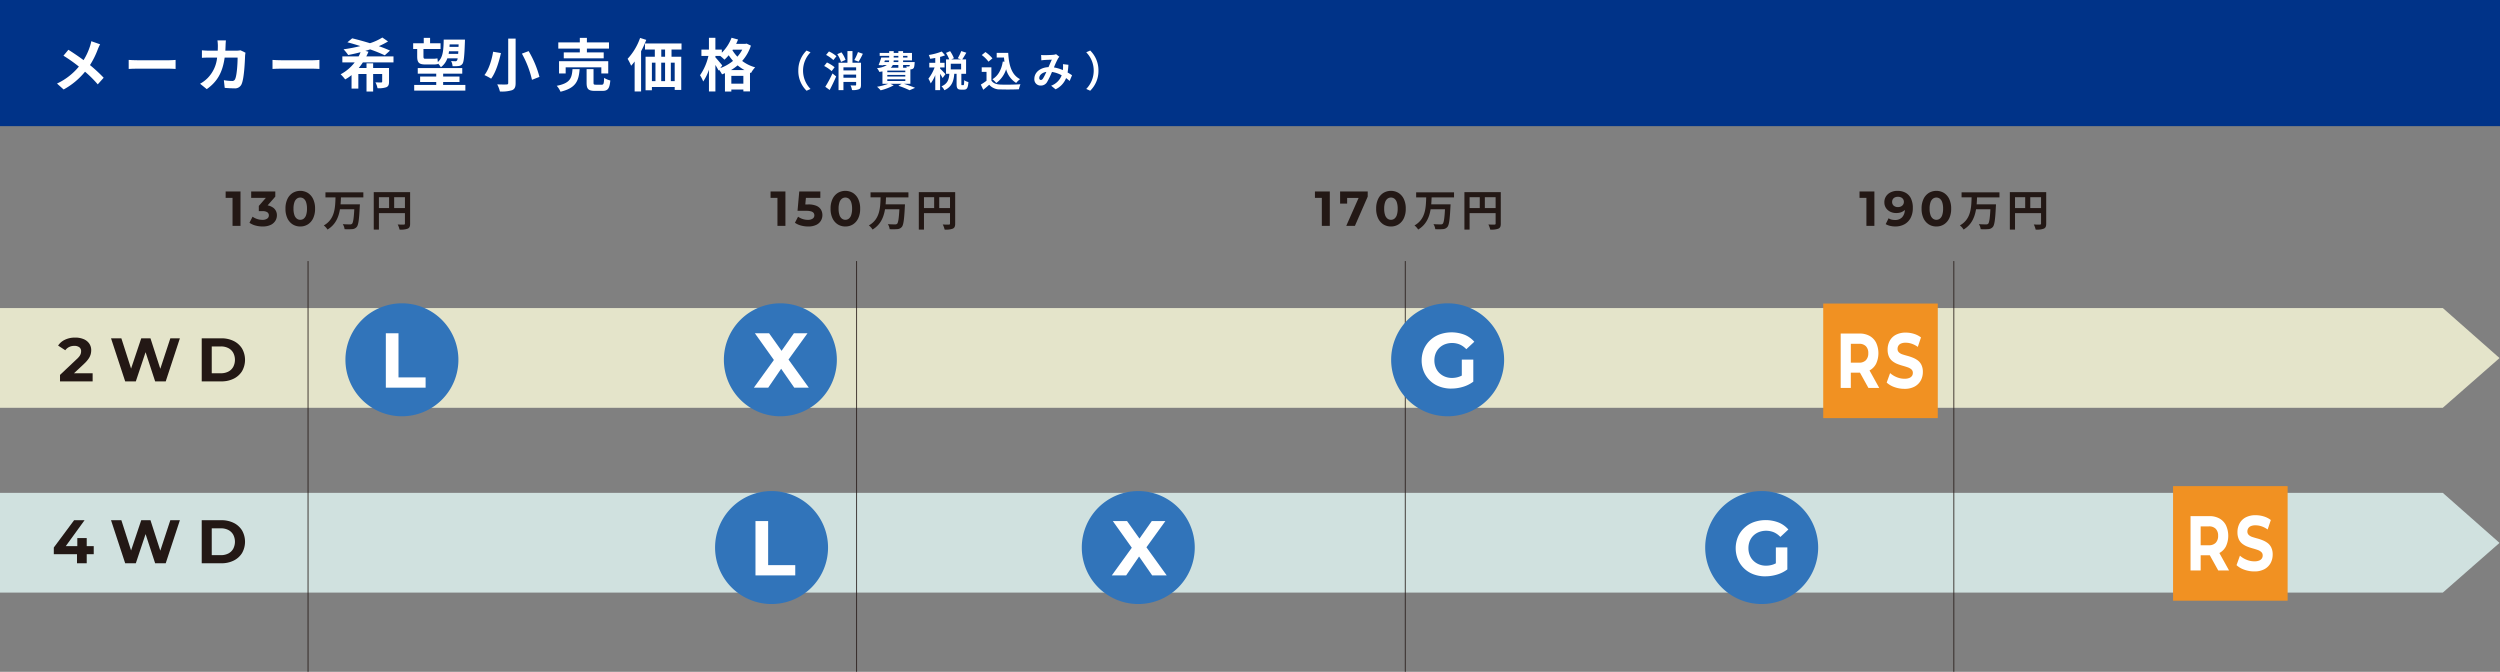 <svg id="Group_231" data-name="Group 231" xmlns="http://www.w3.org/2000/svg" xmlns:xlink="http://www.w3.org/1999/xlink" width="863.81" height="232.129" viewBox="0 0 863.81 232.129">
  <rect x="0" y="0" width="863.81" height="232.129" fill="#808080" stroke="none"/>
  <defs>
    <clipPath id="clip-path">
      <path id="Path_824" data-name="Path 824" d="M0,50.066V84.531H844.043l19.6-17.184-19.6-17.281Z" transform="translate(0 -50.066)" fill="none"/>
    </clipPath>
    <linearGradient id="linear-gradient" y1="3.647" x2="0.002" y2="3.647" gradientUnits="objectBoundingBox">
      <stop offset="0" stop-color="#fff"/>
      <stop offset="1" stop-color="#e4e4ca"/>
    </linearGradient>
    <clipPath id="clip-path-2">
      <path id="Path_825" data-name="Path 825" d="M0,80.106v34.465H844.043l19.6-17.181-19.6-17.283Z" transform="translate(0 -80.106)" fill="none"/>
    </clipPath>
    <linearGradient id="linear-gradient-2" y1="1.794" x2="0.002" y2="1.794" gradientUnits="objectBoundingBox">
      <stop offset="0" stop-color="#fff"/>
      <stop offset="1" stop-color="#d0e1df"/>
    </linearGradient>
    <clipPath id="clip-path-3">
      <rect id="Rectangle_183" data-name="Rectangle 183" width="863.81" height="232.129" fill="none"/>
    </clipPath>
  </defs>
  <g id="Group_233" data-name="Group 233" transform="translate(0 106.434)">
    <g id="Group_232" data-name="Group 232" clip-path="url(#clip-path)">
      <rect id="Rectangle_178" data-name="Rectangle 178" width="863.642" height="34.465" fill="url(#linear-gradient)"/>
    </g>
  </g>
  <rect id="Rectangle_179" data-name="Rectangle 179" width="863.81" height="43.587" fill="#038"/>
  <g id="Group_235" data-name="Group 235" transform="translate(0 170.296)">
    <g id="Group_234" data-name="Group 234" clip-path="url(#clip-path-2)">
      <rect id="Rectangle_180" data-name="Rectangle 180" width="863.642" height="34.465" fill="url(#linear-gradient-2)"/>
    </g>
  </g>
  <g id="Group_237" data-name="Group 237">
    <g id="Group_236" data-name="Group 236" clip-path="url(#clip-path-3)">
      <path id="Path_826" data-name="Path 826" d="M10.1,70V67.771l5.74-5.421a6.759,6.759,0,0,0,1.01-1.095,2.864,2.864,0,0,0,.436-.893,3.171,3.171,0,0,0,.106-.776,1.661,1.661,0,0,0-.6-1.361,2.764,2.764,0,0,0-1.784-.489,3.93,3.93,0,0,0-1.745.383,3.634,3.634,0,0,0-1.339,1.127L9.445,57.631a5.707,5.707,0,0,1,2.36-2.02,7.985,7.985,0,0,1,3.529-.744,7.4,7.4,0,0,1,2.912.531,4.395,4.395,0,0,1,1.945,1.52,3.99,3.99,0,0,1,.691,2.349,5.378,5.378,0,0,1-.2,1.424,5.288,5.288,0,0,1-.736,1.509,10.824,10.824,0,0,1-1.571,1.764L13.612,68.43,12.953,67.2h8.421V70Z" transform="translate(10.634 61.774)" fill="#231815"/>
      <path id="Path_827" data-name="Path 827" d="M22.935,69.868l-4.89-14.881h3.571l4.231,13.18H24.062l4.422-13.18h3.189l4.252,13.18H34.2l4.337-13.18h3.3L36.944,69.868H33.288L29.5,58.3h.978L26.613,69.868Z" transform="translate(20.317 61.909)" fill="#231815"/>
      <path id="Path_828" data-name="Path 828" d="M32.786,69.868V54.987h6.76a9.44,9.44,0,0,1,4.273.925,7.044,7.044,0,0,1,2.891,2.594,7.905,7.905,0,0,1,0,7.845,7.044,7.044,0,0,1-2.891,2.594,9.44,9.44,0,0,1-4.273.925Zm3.465-2.806h3.125a5.563,5.563,0,0,0,2.583-.563,4.057,4.057,0,0,0,1.7-1.616,5.283,5.283,0,0,0,0-4.921,4.072,4.072,0,0,0-1.7-1.605,5.563,5.563,0,0,0-2.583-.563H36.251Z" transform="translate(36.913 61.909)" fill="#231815"/>
      <path id="Path_829" data-name="Path 829" d="M39.055,43.02V32.136l1.19,1.19H36.674V31.116H41.81v11.9Z" transform="translate(41.29 35.032)" fill="#231815"/>
      <path id="Path_830" data-name="Path 830" d="M45.071,43.225a9.207,9.207,0,0,1-2.451-.332,6.379,6.379,0,0,1-2.075-.961l1.071-2.092a5.733,5.733,0,0,0,1.571.791,5.791,5.791,0,0,0,1.83.3,2.808,2.808,0,0,0,1.631-.417,1.3,1.3,0,0,0,.6-1.131,1.265,1.265,0,0,0-.527-1.071,2.879,2.879,0,0,0-1.7-.391H43.776v-1.8l3.3-3.776.308.986H41.138V31.116h8.333V32.9l-3.3,3.759-1.4-.8h.8a4.92,4.92,0,0,1,3.327.986,3.2,3.2,0,0,1,1.131,2.517,3.61,3.61,0,0,1-.536,1.9,3.79,3.79,0,0,1-1.626,1.42,6.347,6.347,0,0,1-2.8.536" transform="translate(45.649 35.033)" fill="#231815"/>
      <path id="Path_831" data-name="Path 831" d="M51.5,43.332a4.8,4.8,0,0,1-2.613-.723,5.023,5.023,0,0,1-1.818-2.092,7.522,7.522,0,0,1-.672-3.342,7.534,7.534,0,0,1,.672-3.342,5.023,5.023,0,0,1,1.818-2.092,5.11,5.11,0,0,1,5.24,0,5.013,5.013,0,0,1,1.82,2.092,7.534,7.534,0,0,1,.672,3.342,7.522,7.522,0,0,1-.672,3.342,5.013,5.013,0,0,1-1.82,2.092,4.821,4.821,0,0,1-2.628.723m0-2.313a1.927,1.927,0,0,0,1.216-.4,2.632,2.632,0,0,0,.816-1.25,6.769,6.769,0,0,0,.3-2.194,6.787,6.787,0,0,0-.3-2.194,2.653,2.653,0,0,0-.816-1.25,2.014,2.014,0,0,0-2.409,0,2.654,2.654,0,0,0-.831,1.25,6.593,6.593,0,0,0-.306,2.194,6.576,6.576,0,0,0,.306,2.194,2.633,2.633,0,0,0,.831,1.25,1.921,1.921,0,0,0,1.193.4" transform="translate(52.242 34.924)" fill="#231815"/>
      <path id="Path_832" data-name="Path 832" d="M58.551,33c-.03.791-.06,1.609-.134,2.413H65.1s-.017.565-.045.789c-.225,4.571-.476,6.371-1.059,7.028a2.155,2.155,0,0,1-1.594.744,18.156,18.156,0,0,1-2.587.015,4.289,4.289,0,0,0-.627-1.741c1.027.089,2.041.089,2.487.089a.958.958,0,0,0,.7-.2c.387-.372.625-1.83.789-5.017H58.209c-.461,2.755-1.535,5.332-4.3,7A5.287,5.287,0,0,0,52.626,42.7C56.453,40.55,56.57,36.59,56.674,33H53.2V31.26H66.293V33Z" transform="translate(59.251 35.195)" fill="#231815"/>
      <path id="Path_833" data-name="Path 833" d="M73.312,42.107c0,.967-.208,1.458-.835,1.743a6.875,6.875,0,0,1-2.813.327,7.208,7.208,0,0,0-.642-1.771c.85.057,1.818.045,2.115.045.283-.017.387-.106.387-.359v-3.6H62.532v5.689H60.746V31.225H73.312Zm-10.78-5.374h3.514V32.981H62.532Zm8.992-3.752H67.8v3.752h3.722Z" transform="translate(68.393 35.156)" fill="#231815"/>
      <path id="Path_834" data-name="Path 834" d="M127.622,43.02V32.136l1.19,1.19h-3.572V31.116h5.136v11.9Z" transform="translate(141.007 35.032)" fill="#231815"/>
      <path id="Path_835" data-name="Path 835" d="M133.742,43.225a9.284,9.284,0,0,1-2.455-.332,6.4,6.4,0,0,1-2.086-.961l1.088-2.092a5.465,5.465,0,0,0,1.556.791,5.781,5.781,0,0,0,1.83.3,2.851,2.851,0,0,0,1.639-.417,1.319,1.319,0,0,0,.6-1.148,1.361,1.361,0,0,0-.247-.816,1.628,1.628,0,0,0-.848-.536,5.694,5.694,0,0,0-1.692-.2H130.1l.6-6.7h7.279v2.211h-6.293l1.429-1.259-.442,4.779-1.412-1.242h2.519a7.1,7.1,0,0,1,2.84.476,3.346,3.346,0,0,1,1.573,1.318,3.636,3.636,0,0,1,.5,1.9,3.67,3.67,0,0,1-2.151,3.384,6.276,6.276,0,0,1-2.8.544" transform="translate(145.465 35.033)" fill="#231815"/>
      <path id="Path_836" data-name="Path 836" d="M140.1,43.332a4.8,4.8,0,0,1-2.613-.723,5.023,5.023,0,0,1-1.818-2.092,7.522,7.522,0,0,1-.672-3.342,7.535,7.535,0,0,1,.672-3.342,5.023,5.023,0,0,1,1.818-2.092,5.11,5.11,0,0,1,5.24,0,5.013,5.013,0,0,1,1.82,2.092,7.534,7.534,0,0,1,.672,3.342,7.521,7.521,0,0,1-.672,3.342,5.013,5.013,0,0,1-1.82,2.092,4.821,4.821,0,0,1-2.628.723m0-2.313a1.927,1.927,0,0,0,1.216-.4,2.632,2.632,0,0,0,.816-1.25,6.769,6.769,0,0,0,.3-2.194,6.787,6.787,0,0,0-.3-2.194,2.653,2.653,0,0,0-.816-1.25,2.014,2.014,0,0,0-2.409,0,2.655,2.655,0,0,0-.831,1.25,6.593,6.593,0,0,0-.306,2.194,6.576,6.576,0,0,0,.306,2.194,2.633,2.633,0,0,0,.831,1.25,1.921,1.921,0,0,0,1.193.4" transform="translate(151.986 34.924)" fill="#231815"/>
      <path id="Path_837" data-name="Path 837" d="M147.142,33c-.03.791-.057,1.609-.132,2.413h6.684s-.015.565-.043.789c-.225,4.571-.478,6.371-1.061,7.028a2.15,2.15,0,0,1-1.592.744,18.191,18.191,0,0,1-2.589.015,4.253,4.253,0,0,0-.625-1.741c1.027.089,2.039.089,2.487.089a.964.964,0,0,0,.7-.2c.385-.372.625-1.83.789-5.017H146.8c-.461,2.755-1.533,5.332-4.3,7a5.3,5.3,0,0,0-1.28-1.429c3.827-2.145,3.946-6.106,4.05-9.694H141.8V31.26h13.089V33Z" transform="translate(158.994 35.195)" fill="#231815"/>
      <path id="Path_838" data-name="Path 838" d="M161.9,42.107c0,.967-.208,1.458-.833,1.743a6.881,6.881,0,0,1-2.815.327,7.2,7.2,0,0,0-.64-1.771c.85.057,1.818.045,2.113.045.285-.017.389-.106.389-.359v-3.6h-8.995v5.689h-1.786V31.225H161.9Zm-10.78-5.374h3.514V32.981h-3.514Zm8.995-3.752h-3.722v3.752h3.722Z" transform="translate(168.136 35.156)" fill="#231815"/>
      <path id="Path_839" data-name="Path 839" d="M216.1,43.02V32.136l1.193,1.19H213.72V31.116h5.136v11.9Z" transform="translate(240.624 35.032)" fill="#231815"/>
      <path id="Path_840" data-name="Path 840" d="M219.933,43.02l4.8-10.85.714,1.19h-6.395l1.193-1.293v3.248h-2.434v-4.2h9.541V32.9L222.926,43.02Z" transform="translate(245.225 35.032)" fill="#231815"/>
      <path id="Path_841" data-name="Path 841" d="M228.774,43.332a4.8,4.8,0,0,1-2.613-.723,5.023,5.023,0,0,1-1.818-2.092,7.521,7.521,0,0,1-.672-3.342,7.534,7.534,0,0,1,.672-3.342,5.023,5.023,0,0,1,1.818-2.092,5.11,5.11,0,0,1,5.24,0,5.013,5.013,0,0,1,1.82,2.092,7.534,7.534,0,0,1,.672,3.342,7.521,7.521,0,0,1-.672,3.342,5.013,5.013,0,0,1-1.82,2.092,4.821,4.821,0,0,1-2.628.723m0-2.313a1.927,1.927,0,0,0,1.216-.4,2.631,2.631,0,0,0,.816-1.25,6.768,6.768,0,0,0,.3-2.194,6.786,6.786,0,0,0-.3-2.194,2.653,2.653,0,0,0-.816-1.25,2.014,2.014,0,0,0-2.409,0,2.654,2.654,0,0,0-.831,1.25,6.593,6.593,0,0,0-.306,2.194,6.576,6.576,0,0,0,.306,2.194,2.633,2.633,0,0,0,.831,1.25,1.921,1.921,0,0,0,1.193.4" transform="translate(251.828 34.924)" fill="#231815"/>
      <path id="Path_842" data-name="Path 842" d="M235.82,33c-.03.791-.057,1.609-.132,2.413h6.684s-.015.565-.043.789c-.225,4.571-.478,6.371-1.061,7.028a2.15,2.15,0,0,1-1.592.744,18.191,18.191,0,0,1-2.589.015,4.253,4.253,0,0,0-.625-1.741c1.027.089,2.039.089,2.487.089a.964.964,0,0,0,.7-.2c.385-.372.625-1.83.789-5.017h-4.96c-.461,2.755-1.533,5.332-4.3,7A5.3,5.3,0,0,0,229.9,42.7c3.827-2.145,3.946-6.106,4.05-9.694h-3.469V31.26h13.089V33Z" transform="translate(258.835 35.195)" fill="#231815"/>
      <path id="Path_843" data-name="Path 843" d="M250.581,42.107c0,.967-.206,1.458-.831,1.743a6.881,6.881,0,0,1-2.815.327,7.2,7.2,0,0,0-.64-1.771c.848.057,1.815.045,2.113.045.285-.017.389-.106.389-.359v-3.6H239.8v5.689h-1.788V31.225h12.566ZM239.8,36.733h3.514V32.981H239.8Zm8.995-3.752h-3.722v3.752H248.8Z" transform="translate(267.977 35.156)" fill="#231815"/>
      <path id="Path_844" data-name="Path 844" d="M304.613,43.02V32.136l1.19,1.19h-3.571V31.116h5.136v11.9Z" transform="translate(340.278 35.032)" fill="#231815"/>
      <path id="Path_845" data-name="Path 845" d="M310.777,31.02a5.741,5.741,0,0,1,2.851.672,4.422,4.422,0,0,1,1.837,1.99A7.386,7.386,0,0,1,316.1,36.9a7.29,7.29,0,0,1-.774,3.5,5.32,5.32,0,0,1-2.134,2.177,6.458,6.458,0,0,1-3.165.748,7.485,7.485,0,0,1-1.8-.213,5.125,5.125,0,0,1-1.5-.6l1-2.024a3.041,3.041,0,0,0,1.063.468,5.432,5.432,0,0,0,1.184.128,3.23,3.23,0,0,0,2.438-.944,3.815,3.815,0,0,0,.912-2.764c0-.2-.008-.432-.017-.68a5.609,5.609,0,0,0-.087-.748l.75.714a3.051,3.051,0,0,1-.816,1.114,3.574,3.574,0,0,1-1.224.68,5,5,0,0,1-1.565.23,4.582,4.582,0,0,1-2.066-.459,3.7,3.7,0,0,1-1.48-1.293,3.443,3.443,0,0,1-.553-1.956,3.667,3.667,0,0,1,.6-2.1,3.949,3.949,0,0,1,1.635-1.378,5.256,5.256,0,0,1,2.268-.485m.17,2.058a2.409,2.409,0,0,0-1.044.213,1.6,1.6,0,0,0-.7.612,1.77,1.77,0,0,0-.249.944,1.646,1.646,0,0,0,.553,1.3,2.159,2.159,0,0,0,1.473.485,2.288,2.288,0,0,0,1.071-.238,1.823,1.823,0,0,0,.712-.638,1.669,1.669,0,0,0,.257-.927,1.721,1.721,0,0,0-.238-.893,1.636,1.636,0,0,0-.706-.629,2.552,2.552,0,0,0-1.133-.23" transform="translate(344.826 34.925)" fill="#231815"/>
      <path id="Path_846" data-name="Path 846" d="M317.42,43.332a4.8,4.8,0,0,1-2.611-.723,5.013,5.013,0,0,1-1.82-2.092,7.551,7.551,0,0,1-.67-3.342,7.564,7.564,0,0,1,.67-3.342,5.013,5.013,0,0,1,1.82-2.092,5.106,5.106,0,0,1,5.238,0,5,5,0,0,1,1.822,2.092,7.565,7.565,0,0,1,.67,3.342,7.552,7.552,0,0,1-.67,3.342,5,5,0,0,1-1.822,2.092,4.81,4.81,0,0,1-2.628.723m0-2.313a1.922,1.922,0,0,0,1.216-.4,2.618,2.618,0,0,0,.818-1.25,6.768,6.768,0,0,0,.3-2.194,6.786,6.786,0,0,0-.3-2.194,2.64,2.64,0,0,0-.818-1.25,2.011,2.011,0,0,0-2.406,0,2.654,2.654,0,0,0-.831,1.25,6.587,6.587,0,0,0-.308,2.194,6.569,6.569,0,0,0,.308,2.194,2.633,2.633,0,0,0,.831,1.25,1.915,1.915,0,0,0,1.19.4" transform="translate(351.635 34.924)" fill="#231815"/>
      <path id="Path_847" data-name="Path 847" d="M324.469,33c-.03.791-.057,1.609-.132,2.413h6.684s-.017.565-.045.789c-.225,4.571-.476,6.371-1.059,7.028a2.154,2.154,0,0,1-1.592.744,18.191,18.191,0,0,1-2.589.015,4.288,4.288,0,0,0-.627-1.741c1.029.089,2.041.089,2.487.089a.966.966,0,0,0,.7-.2c.385-.372.623-1.83.789-5.017h-4.96c-.461,2.755-1.535,5.332-4.3,7a5.252,5.252,0,0,0-1.278-1.429c3.827-2.145,3.943-6.106,4.048-9.694h-3.467V31.26h13.089V33Z" transform="translate(358.643 35.195)" fill="#231815"/>
      <path id="Path_848" data-name="Path 848" d="M339.23,42.107c0,.967-.208,1.458-.835,1.743a6.864,6.864,0,0,1-2.813.327,7.213,7.213,0,0,0-.642-1.771c.852.057,1.82.045,2.115.045.285-.017.389-.106.389-.359v-3.6h-8.992v5.689h-1.788V31.225H339.23Zm-10.778-5.374h3.512V32.981h-3.512Zm8.992-3.752H333.72v3.752h3.725Z" transform="translate(367.785 35.156)" fill="#231815"/>
      <path id="Path_849" data-name="Path 849" d="M8.745,96.306V93.989L15.76,84.55h3.614l-6.845,9.439-1.7-.489H22.542v2.806Zm8.015,3.125V96.306l.106-2.806V90.715h3.253v8.716Z" transform="translate(9.846 95.193)" fill="#231815"/>
      <path id="Path_850" data-name="Path 850" d="M22.935,99.431,18.045,84.55h3.571l4.231,13.18H24.062l4.422-13.18h3.189l4.252,13.18H34.2l4.337-13.18h3.3L36.944,99.431H33.288L29.5,87.866h.978L26.613,99.431Z" transform="translate(20.317 95.193)" fill="#231815"/>
      <path id="Path_851" data-name="Path 851" d="M32.786,99.431V84.55h6.76a9.44,9.44,0,0,1,4.273.925,7.044,7.044,0,0,1,2.891,2.594,7.905,7.905,0,0,1,0,7.844,7.044,7.044,0,0,1-2.891,2.594,9.44,9.44,0,0,1-4.273.925Zm3.465-2.806h3.125a5.563,5.563,0,0,0,2.583-.563,4.057,4.057,0,0,0,1.7-1.616,5.283,5.283,0,0,0,0-4.921,4.072,4.072,0,0,0-1.7-1.605,5.563,5.563,0,0,0-2.583-.563H36.251Z" transform="translate(36.913 95.193)" fill="#231815"/>
      <path id="Path_983" data-name="Path 983" d="M0,0V141.913" transform="translate(106.435 90.216)" fill="none" stroke="#231815" stroke-width="0.283"/>
      <path id="Path_984" data-name="Path 984" d="M0,0V141.913" transform="translate(295.99 90.216)" fill="none" stroke="#231815" stroke-width="0.283"/>
      <path id="Path_985" data-name="Path 985" d="M0,0V141.913" transform="translate(485.545 90.216)" fill="none" stroke="#231815" stroke-width="0.283"/>
      <path id="Path_986" data-name="Path 986" d="M0,0V141.913" transform="translate(675.1 90.216)" fill="none" stroke="#231815" stroke-width="0.283"/>
      <path id="Path_852" data-name="Path 852" d="M95.177,68.813A19.517,19.517,0,1,1,75.662,49.3,19.516,19.516,0,0,1,95.177,68.813" transform="translate(63.212 55.503)" fill="#3174ba"/>
      <path id="Path_853" data-name="Path 853" d="M62.711,72.956V54.17h4.375V69.413h9.367v3.544Z" transform="translate(70.605 60.989)" fill="#fff"/>
      <path id="Path_854" data-name="Path 854" d="M156.687,68.813A19.517,19.517,0,1,1,137.172,49.3a19.516,19.516,0,0,1,19.516,19.516" transform="translate(132.465 55.503)" fill="#3174ba"/>
      <path id="Path_855" data-name="Path 855" d="M122.529,72.956l8.051-11.137v3.165l-7.7-10.814h4.913l5.338,7.513-2.092.055,5.315-7.568h4.7L133.373,64.8V61.683L141.5,72.956h-5.021l-5.527-7.972h1.986l-5.449,7.972Z" transform="translate(137.953 60.989)" fill="#fff"/>
      <path id="Path_856" data-name="Path 856" d="M155.256,99.329a19.517,19.517,0,1,1-19.516-19.516,19.516,19.516,0,0,1,19.516,19.516" transform="translate(130.853 89.86)" fill="#3174ba"/>
      <path id="Path_857" data-name="Path 857" d="M122.79,103.473V84.687h4.375V99.929h9.367v3.544Z" transform="translate(138.247 95.347)" fill="#fff"/>
      <path id="Path_858" data-name="Path 858" d="M214.859,99.329a19.517,19.517,0,1,1-19.516-19.516,19.516,19.516,0,0,1,19.516,19.516" transform="translate(197.959 89.86)" fill="#3174ba"/>
      <path id="Path_859" data-name="Path 859" d="M180.7,103.473l8.051-11.137V95.5l-7.7-10.814h4.913L191.3,92.2l-2.092.055,5.315-7.568h4.7l-7.674,10.627V92.2l8.131,11.274h-5.021L189.128,95.5h1.986l-5.449,7.972Z" transform="translate(203.448 95.347)" fill="#fff"/>
      <path id="Path_860" data-name="Path 860" d="M316.183,99.329a19.517,19.517,0,1,1-19.516-19.516,19.515,19.515,0,0,1,19.516,19.516" transform="translate(312.038 89.86)" fill="#3174ba"/>
      <path id="Path_861" data-name="Path 861" d="M292.36,103.967a11.513,11.513,0,0,1-4.109-.712,9.356,9.356,0,0,1-5.381-5.113,10.3,10.3,0,0,1,0-7.783,9.165,9.165,0,0,1,2.162-3.087,9.73,9.73,0,0,1,3.274-2.026,12.45,12.45,0,0,1,8.629.121,8.857,8.857,0,0,1,3.365,2.415l-2.762,2.577a6.91,6.91,0,0,0-2.253-1.624,7.059,7.059,0,0,0-5.125-.081A5.754,5.754,0,0,0,288.21,89.9a5.593,5.593,0,0,0-1.261,1.9,6.5,6.5,0,0,0-.442,2.443,6.426,6.426,0,0,0,.442,2.4,5.514,5.514,0,0,0,1.261,1.92,5.894,5.894,0,0,0,1.935,1.261,6.37,6.37,0,0,0,2.455.457,7.51,7.51,0,0,0,2.511-.429,7.391,7.391,0,0,0,2.372-1.422l2.468,3.14a11.113,11.113,0,0,1-3.567,1.786,13.965,13.965,0,0,1-4.024.6m3.622-2.953V93.956h3.969v7.621Z" transform="translate(317.619 95.175)" fill="#fff"/>
      <rect id="Rectangle_181" data-name="Rectangle 181" width="39.584" height="39.584" transform="translate(629.967 104.885)" fill="#f19122"/>
      <path id="Path_862" data-name="Path 862" d="M299.171,73V54.211h6.507a7.023,7.023,0,0,1,3.478.816,5.6,5.6,0,0,1,2.256,2.349,8.7,8.7,0,0,1,0,7.26,5.436,5.436,0,0,1-2.256,2.309,7.207,7.207,0,0,1-3.478.791h-4.594l1.588-1.877V73Zm3.5-6.656-1.588-2.066h4.4a3.166,3.166,0,0,0,2.4-.859A3.367,3.367,0,0,0,308.706,61a3.317,3.317,0,0,0-.816-2.4,3.186,3.186,0,0,0-2.4-.846h-4.4l1.588-2.066ZM308.748,73,304.97,66.18h3.735L312.485,73Z" transform="translate(336.831 61.035)" fill="#fff"/>
      <path id="Path_863" data-name="Path 863" d="M312.789,73.491a10.114,10.114,0,0,1-3.469-.6,7.553,7.553,0,0,1-2.672-1.569l1.18-3.276a7.7,7.7,0,0,0,2.277,1.409,6.991,6.991,0,0,0,2.685.551,4.275,4.275,0,0,0,1.662-.27,2.072,2.072,0,0,0,.935-.71,1.816,1.816,0,0,0,.3-1.033,1.559,1.559,0,0,0-.472-1.195,3.6,3.6,0,0,0-1.256-.725q-.785-.281-1.707-.536a19.218,19.218,0,0,1-1.858-.619,6.891,6.891,0,0,1-1.718-.965,4.237,4.237,0,0,1-1.246-1.584,5.778,5.778,0,0,1-.459-2.455,6.294,6.294,0,0,1,.687-2.94,5.083,5.083,0,0,1,2.092-2.12,7.136,7.136,0,0,1,3.531-.793,9.4,9.4,0,0,1,2.8.432,7.5,7.5,0,0,1,2.417,1.233L317.4,59a7.893,7.893,0,0,0-2.083-1.088,6.477,6.477,0,0,0-2.06-.361,4.077,4.077,0,0,0-1.654.281,1.973,1.973,0,0,0-.912.765,2.048,2.048,0,0,0-.289,1.074,1.593,1.593,0,0,0,.472,1.208,3.2,3.2,0,0,0,1.246.712q.772.255,1.716.51a15.831,15.831,0,0,1,1.869.631,7.6,7.6,0,0,1,1.7.952,4.26,4.26,0,0,1,1.256,1.556,5.477,5.477,0,0,1,.483,2.428,6.082,6.082,0,0,1-.7,2.9,5.273,5.273,0,0,1-2.115,2.122,7.1,7.1,0,0,1-3.542.8" transform="translate(345.248 60.863)" fill="#fff"/>
      <rect id="Rectangle_182" data-name="Rectangle 182" width="39.584" height="39.584" transform="translate(750.845 167.97)" fill="#f19122"/>
      <path id="Path_864" data-name="Path 864" d="M356.032,102.672V83.886h6.507a7.023,7.023,0,0,1,3.478.816,5.6,5.6,0,0,1,2.256,2.349,8.705,8.705,0,0,1,0,7.26,5.436,5.436,0,0,1-2.256,2.309,7.207,7.207,0,0,1-3.478.791h-4.594l1.588-1.877v7.139Zm3.5-6.656-1.588-2.066h4.4a3.166,3.166,0,0,0,2.4-.859,3.367,3.367,0,0,0,.816-2.417,3.317,3.317,0,0,0-.816-2.4,3.186,3.186,0,0,0-2.4-.846h-4.4l1.588-2.066Zm6.076,6.656-3.778-6.818h3.735l3.78,6.818Z" transform="translate(400.85 94.446)" fill="#fff"/>
      <path id="Path_865" data-name="Path 865" d="M369.649,103.167a10.114,10.114,0,0,1-3.469-.6,7.554,7.554,0,0,1-2.672-1.569l1.18-3.276a7.7,7.7,0,0,0,2.277,1.409,6.991,6.991,0,0,0,2.685.551,4.276,4.276,0,0,0,1.662-.27,2.072,2.072,0,0,0,.935-.71,1.816,1.816,0,0,0,.3-1.033,1.559,1.559,0,0,0-.472-1.195,3.6,3.6,0,0,0-1.256-.725q-.785-.281-1.707-.536a19.211,19.211,0,0,1-1.858-.619,6.892,6.892,0,0,1-1.718-.965,4.238,4.238,0,0,1-1.246-1.584,5.778,5.778,0,0,1-.459-2.455,6.3,6.3,0,0,1,.687-2.94,5.083,5.083,0,0,1,2.092-2.119,7.136,7.136,0,0,1,3.531-.793,9.406,9.406,0,0,1,2.8.432,7.5,7.5,0,0,1,2.417,1.233l-1.1,3.276a7.894,7.894,0,0,0-2.083-1.088,6.477,6.477,0,0,0-2.06-.361,4.078,4.078,0,0,0-1.654.281,1.973,1.973,0,0,0-.912.765,2.048,2.048,0,0,0-.289,1.074,1.593,1.593,0,0,0,.472,1.208,3.2,3.2,0,0,0,1.246.712q.772.255,1.716.51a15.834,15.834,0,0,1,1.869.631,7.6,7.6,0,0,1,1.7.952,4.259,4.259,0,0,1,1.256,1.556A5.477,5.477,0,0,1,376,97.342a6.082,6.082,0,0,1-.7,2.9,5.273,5.273,0,0,1-2.115,2.122,7.1,7.1,0,0,1-3.542.8" transform="translate(409.266 94.275)" fill="#fff"/>
      <path id="Path_866" data-name="Path 866" d="M24.159,7.77a15.951,15.951,0,0,0-.814,1.771,28.485,28.485,0,0,1-2.685,5.408,51.484,51.484,0,0,1,4.732,4.375l-2.047,2.285a39.684,39.684,0,0,0-4.394-4.373,24.91,24.91,0,0,1-7.4,6.144L9.265,21.331a21.679,21.679,0,0,0,7.558-5.865,51.642,51.642,0,0,0-5.33-3.759L13.2,9.659c1.59.993,3.64,2.385,5.247,3.578a21.608,21.608,0,0,0,2.19-4.713A14.618,14.618,0,0,0,21.117,6.7Z" transform="translate(10.431 7.539)" fill="#fff"/>
      <path id="Path_867" data-name="Path 867" d="M20.916,9.737c.716.06,2.168.119,3.2.119H34.794c.916,0,1.811-.079,2.328-.119v3.121c-.478-.019-1.49-.1-2.328-.1H24.118c-1.133,0-2.466.04-3.2.1Z" transform="translate(23.549 10.963)" fill="#fff"/>
      <path id="Path_868" data-name="Path 868" d="M48.208,10.82a8.6,8.6,0,0,0-.138,1.054c-.081,2.147-.319,7.7-1.173,9.724a2.45,2.45,0,0,1-2.566,1.531c-1.133,0-2.328-.081-3.3-.159l-.3-2.664a16.541,16.541,0,0,0,2.785.278,1.055,1.055,0,0,0,1.133-.7c.578-1.252.838-5.23.838-7.377H41.01c-.736,5.251-2.625,8.372-6.184,10.9l-2.307-1.869a11.413,11.413,0,0,0,2.6-1.949,11.692,11.692,0,0,0,3.282-7.079H35.78c-.676,0-1.771,0-2.625.081V9.984c.838.081,1.871.14,2.625.14h2.842c.021-.557.04-1.133.04-1.73a14.448,14.448,0,0,0-.14-1.828h2.923c-.057.455-.1,1.29-.117,1.769-.021.617-.04,1.212-.079,1.79h3.735a9.518,9.518,0,0,0,1.512-.14Z" transform="translate(36.613 7.393)" fill="#fff"/>
      <path id="Path_869" data-name="Path 869" d="M44.291,9.737c.716.06,2.168.119,3.2.119H58.171c.916,0,1.811-.079,2.328-.119v3.121c-.478-.019-1.492-.1-2.328-.1H47.495c-1.133,0-2.466.04-3.2.1Z" transform="translate(49.866 10.963)" fill="#fff"/>
      <path id="Path_870" data-name="Path 870" d="M63.057,14.688a22.365,22.365,0,0,1-1.433,1.949h2.685V15.007H66.6v1.631h5.487V21.35c0,1.052-.2,1.59-.933,1.928a8.128,8.128,0,0,1-3.042.338,7.515,7.515,0,0,0-.716-2.028c.8.04,1.711.04,1.969.04s.357-.081.357-.3V18.706H66.6v6.065H64.309V18.706H61.486v5.051H59.139V19.082a12.733,12.733,0,0,1-2.207,1.492,13.1,13.1,0,0,0-1.571-1.769,14.874,14.874,0,0,0,4.873-4.118H55.956V12.619h5.629a11.977,11.977,0,0,0,.676-1.45c-1.454.4-2.9.7-4.277.974a16.414,16.414,0,0,0-1.609-1.969A58.326,58.326,0,0,0,62.181,9.06c-1.552-.5-3.08-.955-4.475-1.312l1.652-1.373c1.828.438,4.016,1.035,6.144,1.69A18.876,18.876,0,0,0,69.777,6.1l1.969,1.354a25.208,25.208,0,0,1-3.18,1.628c1.471.517,2.8,1.035,3.856,1.533l-1.809,1.631a51.255,51.255,0,0,0-5.049-2.049c-.538.179-1.095.359-1.671.517l1.093.3a16.749,16.749,0,0,1-.755,1.609h9.4v2.068Z" transform="translate(62.33 6.865)" fill="#fff"/>
      <path id="Path_871" data-name="Path 871" d="M68.546,10.01H67.151V8.023h3.661V6.154H73V8.023h3.62V10.01H70.712V12.6c0,.557.119.776.617.776h2.606a7.792,7.792,0,0,0,1.609-.14c.04.359.081.835.138,1.273,1.83-1.611,1.949-4.2,2.028-7.755h7.339s0,.6-.019.835c-.179,5.051-.378,6.92-.857,7.555a1.822,1.822,0,0,1-1.331.736,12.813,12.813,0,0,1-2.068.062,4.485,4.485,0,0,0-.519-1.79c.638.06,1.173.079,1.473.079a.635.635,0,0,0,.555-.238,1.645,1.645,0,0,0,.24-.776H78.965a6.333,6.333,0,0,1-2.249,3.083,5.876,5.876,0,0,0-.974-1.273l.021.159a6.349,6.349,0,0,1-1.771.159H71.307c-2.185,0-2.762-.716-2.762-2.785ZM85.189,22.419v1.947H67.51V22.419h7.615V21.405H69.557v-1.89h5.568V18.52H68.743V16.592H84.116V18.52h-6.6v.995h5.648v1.89H77.513v1.014ZM82.7,11.681c.021-.278.04-.576.06-.895H79.541c-.04.3-.081.6-.138.895ZM79.76,8.42c-.021.3-.04.576-.06.855h3.121l.04-.855Z" transform="translate(75.604 6.929)" fill="#fff"/>
      <path id="Path_872" data-name="Path 872" d="M84.444,11.267c-.676,2.961-1.75,6.66-3.4,8.848a19.846,19.846,0,0,0-2.307-1.233c1.59-2.007,2.585-5.487,3-8.072Zm5.07-4.992V21.607c0,1.452-.336,2.107-1.214,2.485a12.131,12.131,0,0,1-4.214.457,10.662,10.662,0,0,0-.935-2.466c1.293.062,2.764.062,3.2.04.438,0,.6-.14.6-.517V6.275Zm4.494,4.316A34.838,34.838,0,0,1,97.748,19.5l-2.585,1.014a34.184,34.184,0,0,0-3.482-9.046Z" transform="translate(88.647 7.065)" fill="#fff"/>
      <path id="Path_873" data-name="Path 873" d="M98.4,16.951c-.317,4-1.195,6.522-6.62,7.815a7.011,7.011,0,0,0-1.295-2.047c4.713-.914,5.213-2.7,5.449-5.768Zm.06-7.079H91.026V7.725h7.436V6.154h2.447V7.725h7.634V9.872h-7.634v1.293h5.806v2.068h-13.8V11.165h5.546Zm7.436,8.572V16.335H93.573v2.109h-2.29V14.207h17v4.237Zm.121,3.9c.657,0,.774-.338.852-2.366a6.878,6.878,0,0,0,2.128.895c-.257,2.864-.874,3.6-2.742,3.6h-2.566c-2.307,0-2.883-.676-2.883-2.8V16.951H103.2v4.673c0,.636.119.716.833.716Z" transform="translate(101.879 6.929)" fill="#fff"/>
      <path id="Path_874" data-name="Path 874" d="M108.451,6.839a34.544,34.544,0,0,1-1.79,3.918V24.675h-2.228V14.3a15.415,15.415,0,0,1-1.212,1.471,17.913,17.913,0,0,0-1.214-2.385,20.654,20.654,0,0,0,4.316-7.219Zm8.729,3.342v2.485h3.359V24.139h-2.264V23.125H110.4v1.133h-2.19V12.666h3.2V10.181h-3.4V8.072h12.626v2.109ZM110.4,21.1h1.231V14.715H110.4Zm3.219,0h1.333V14.715h-1.333Zm1.333-10.916H113.64v2.485h1.312Zm3.323,4.532h-1.333V21.1h1.333Z" transform="translate(114.848 6.939)" fill="#fff"/>
      <path id="Path_875" data-name="Path 875" d="M131.357,8.858a14.765,14.765,0,0,1-3.023,5.289,13.161,13.161,0,0,0,4.494,2.209,9.189,9.189,0,0,0-1.433,1.966l-.357-.138v6.482h-2.287v-.636h-4.156v.7h-2.207V18.363a10.753,10.753,0,0,1-1.014.419,9.487,9.487,0,0,0-1.014-1.571l-.179.259a21.882,21.882,0,0,0-1.095-1.93v9.167h-2.228V17.17a15.928,15.928,0,0,1-1.986,4.075,12.443,12.443,0,0,0-1.095-2.147,19.417,19.417,0,0,0,2.9-6.68h-2.423V10.232h2.6V6.154h2.228v4.077h2.228v1.074a14.671,14.671,0,0,0,3.361-5.17l2.247.617q-.3.743-.657,1.49h3.2l.417-.079Zm-10.58,7.774a15.2,15.2,0,0,0,4.394-2.5,18.913,18.913,0,0,1-1.49-1.949,13.363,13.363,0,0,1-1.471,1.531,17.368,17.368,0,0,0-1.433-1.29h-1.69V12.9c.538.576,2.028,2.347,2.366,2.8Zm8.372.676a14.7,14.7,0,0,1-2.387-1.631,15.176,15.176,0,0,1-2.285,1.631Zm-.4,1.99h-4.156V22h4.156Zm-3.639-9.048-.138.2a12.341,12.341,0,0,0,1.709,2.228,11.978,11.978,0,0,0,1.69-2.426Z" transform="translate(128.101 6.907)" fill="#fff"/>
      <path id="Path_876" data-name="Path 876" d="M129.753,15.159A9.528,9.528,0,0,1,132.6,8.214l1.373.608a9.052,9.052,0,0,0,0,12.672l-1.373.61a9.532,9.532,0,0,1-2.851-6.945" transform="translate(146.087 9.248)" fill="#fff"/>
      <path id="Path_877" data-name="Path 877" d="M136.541,15.232a12.015,12.015,0,0,0-2.589-1.779l.969-1.214a12.119,12.119,0,0,1,2.647,1.648Zm-2.2,5.412a39.984,39.984,0,0,0,2.487-4.615l1.273,1.04c-.663,1.55-1.46,3.212-2.243,4.675Zm1.271-12.213a10.537,10.537,0,0,1,2.591,1.65l-1.071,1.333a11.473,11.473,0,0,0-2.517-1.781Zm4.167,3.618a10.036,10.036,0,0,0-1.3-2.676l1.446-.636a9.772,9.772,0,0,1,1.418,2.6Zm6.9,7.885c0,.84-.145,1.288-.7,1.548a5.658,5.658,0,0,1-2.4.289,5.711,5.711,0,0,0-.521-1.62c.668.045,1.418.045,1.65.045s.289-.087.289-.276v-.955h-4.381v2.821h-1.694v-9.46H142V8.3h1.737v4.024h2.951Zm-6.061-4.949h4.384V13.929h-4.384ZM145,16.433h-4.384v1.084H145Zm2.315-7.2a22.119,22.119,0,0,1-1.461,2.719l-1.49-.548a16.839,16.839,0,0,0,1.273-2.764Z" transform="translate(150.814 9.347)" fill="#fff"/>
      <path id="Path_878" data-name="Path 878" d="M151.884,19.609c1.39.446,2.908,1,3.82,1.388l-1.909.825a30.589,30.589,0,0,0-3.863-1.535l1.1-.678h-3.863l1.144.521a18.52,18.52,0,0,1-4.513,1.72,11.332,11.332,0,0,0-1.244-1.229,19.7,19.7,0,0,0,3.831-1.012h-1.964v-4.3c-.336.07-.682.13-1.071.187a6.734,6.734,0,0,0-.81-1.331,7,7,0,0,0,3.427-1.071h-1.258l-.057.132-1.563-.1a21.643,21.643,0,0,0,.91-2.6h2.751V9.945h-3.284V8.931h3.284V8.31h1.563v.621h1.605V8.31h1.635v.621h3.068V11.52h-3.068v.565h4.007s-.013.289-.028.449c-.072.94-.159,1.46-.406,1.72a1.29,1.29,0,0,1-.84.349c-.057,0-.128.015-.215.015v4.992Zm-6.813-7.523h1.577a1.732,1.732,0,0,0,.087-.565h-1.461Zm7.249,2.951H146.1V15.6h6.222Zm0,1.49H146.1V17.1h6.222Zm-6.22,2.1h6.222v-.593H146.1Zm1.894-5.527a2.885,2.885,0,0,1-.71.955h2.634V13.1Zm1.924-1.577h-1.605l-.045.565h1.65Zm-1.605-1h1.607V9.945h-1.607Zm3.24,0h1.505V9.945h-1.505Zm0,2.574v.955h1.259a3,3,0,0,0-.172-.476,4.282,4.282,0,0,0,.8.043c.13,0,.217,0,.3-.1a.858.858,0,0,0,.132-.419Z" transform="translate(160.484 9.356)" fill="#fff"/>
      <path id="Path_879" data-name="Path 879" d="M155.8,17.621a12.679,12.679,0,0,0-.867-1.463V21.8h-1.667V16.607a12.87,12.87,0,0,1-1.575,2.866,8.429,8.429,0,0,0-.8-1.635,14.129,14.129,0,0,0,2.143-3.878H151.2V12.353h2.066V10.675c-.608.115-1.2.217-1.764.289a5.892,5.892,0,0,0-.476-1.316,20.726,20.726,0,0,0,4.484-1.2l1.144,1.316a14.892,14.892,0,0,1-1.72.551v2.039h1.546V13.96h-1.546v.419c.389.319,1.575,1.577,1.852,1.894Zm7.16,2.458c.217,0,.276-.217.3-1.72a4.509,4.509,0,0,0,1.46.651c-.142,2.068-.534,2.617-1.575,2.617H162.2c-1.288,0-1.565-.5-1.565-2.009V16.143h-.8c-.2,2.489-.81,4.515-3.414,5.687a4.936,4.936,0,0,0-1-1.361c2.158-.882,2.562-2.43,2.721-4.326h-1.159V11.181H158.1a13.277,13.277,0,0,0-1.129-2.243l1.418-.621a11.13,11.13,0,0,1,1.316,2.458l-.927.406h3.4l-1.131-.406A15.464,15.464,0,0,0,162.24,8.3L164,8.866c-.476.84-1,1.707-1.418,2.315h1.331v4.962h-1.633V19.6c0,.434.028.476.215.476Zm-.765-7.407h-3.574V14.64H162.2Z" transform="translate(169.891 9.348)" fill="#fff"/>
      <path id="Path_880" data-name="Path 880" d="M163.062,18.283c.593.969,1.679,1.361,3.182,1.418,1.694.072,4.949.03,6.873-.117a9.313,9.313,0,0,0-.536,1.737c-1.735.087-4.643.115-6.365.045a4.814,4.814,0,0,1-3.907-1.607c-.636.563-1.271,1.129-2.054,1.737l-.84-1.794a20.729,20.729,0,0,0,1.969-1.331V15.317h-1.662V13.74h3.34Zm-1-6.5A10.962,10.962,0,0,0,159.737,9.5l1.271-1.042a11.647,11.647,0,0,1,2.417,2.185Zm5.515.03c-.057-.478-.117-.969-.159-1.46H164.9V8.733h3.98c.217,4.1,1.084,7.583,4.094,9.086a7.788,7.788,0,0,0-1.346,1.316,7.989,7.989,0,0,1-3.474-4.745,9.271,9.271,0,0,1-3.4,4.76,9.688,9.688,0,0,0-1.331-1.3c2.024-1.2,3.138-3.357,3.586-6.12Z" transform="translate(179.484 9.524)" fill="#fff"/>
      <path id="Path_881" data-name="Path 881" d="M180.31,18.066c-.376-.334-.8-.68-1.229-1a7.177,7.177,0,0,1-3.633,3.878L173.916,19.7a6.175,6.175,0,0,0,3.646-3.6,9.982,9.982,0,0,0-3.357-1.156,29.935,29.935,0,0,1-1.662,3.442,2.45,2.45,0,0,1-2.228,1.261,2.137,2.137,0,0,1-2.2-2.315c0-2.215,2.011-3.922,4.892-4.052.4-.925.81-1.894,1.142-2.574-.565.015-1.794.057-2.445.1a11.514,11.514,0,0,0-1.171.13l-.074-1.854a11.3,11.3,0,0,0,1.188.06c.81,0,2.345-.06,3.008-.117a3.47,3.47,0,0,0,.969-.217l1.144.9a3.229,3.229,0,0,0-.476.608,27.555,27.555,0,0,0-1.405,3.068,12.566,12.566,0,0,1,3.083.927c.013-.176.028-.334.043-.493A9.033,9.033,0,0,0,178,12.25l1.881.217a22.993,22.993,0,0,1-.276,2.662c.593.334,1.116.68,1.535.955Zm-8.044-3.14c-1.59.247-2.458,1.216-2.458,2.113,0,.4.244.678.534.678s.491-.13.753-.491a18.461,18.461,0,0,0,1.171-2.3" transform="translate(189.277 9.915)" fill="#fff"/>
      <path id="Path_882" data-name="Path 882" d="M180.769,15.159A9.539,9.539,0,0,1,177.92,22.1l-1.373-.61a9.052,9.052,0,0,0,0-12.672l1.373-.608a9.535,9.535,0,0,1,2.849,6.945" transform="translate(198.771 9.248)" fill="#fff"/>
      <path id="Path_883" data-name="Path 883" d="M265.14,68.813A19.517,19.517,0,1,1,245.625,49.3,19.516,19.516,0,0,1,265.14,68.813" transform="translate(254.57 55.503)" fill="#3174ba"/>
      <path id="Path_884" data-name="Path 884" d="M241.316,73.451a11.51,11.51,0,0,1-4.107-.712,9.34,9.34,0,0,1-5.381-5.113,10.276,10.276,0,0,1,0-7.783,9.16,9.16,0,0,1,2.16-3.087,9.739,9.739,0,0,1,3.276-2.026,12.444,12.444,0,0,1,8.627.121,8.848,8.848,0,0,1,3.367,2.415l-2.764,2.577a6.91,6.91,0,0,0-2.253-1.624,7.059,7.059,0,0,0-5.125-.081,5.745,5.745,0,0,0-1.947,1.248,5.563,5.563,0,0,0-1.261,1.9,6.5,6.5,0,0,0-.444,2.443,6.428,6.428,0,0,0,.444,2.4,5.486,5.486,0,0,0,1.261,1.92,5.862,5.862,0,0,0,1.932,1.261,6.385,6.385,0,0,0,2.455.457,7.5,7.5,0,0,0,2.511-.429,7.4,7.4,0,0,0,2.375-1.422l2.468,3.14a11.1,11.1,0,0,1-3.569,1.786,13.954,13.954,0,0,1-4.024.6m3.622-2.953V63.44h3.971v7.621Z" transform="translate(260.15 60.818)" fill="#fff"/>
    </g>
  </g>
</svg>
